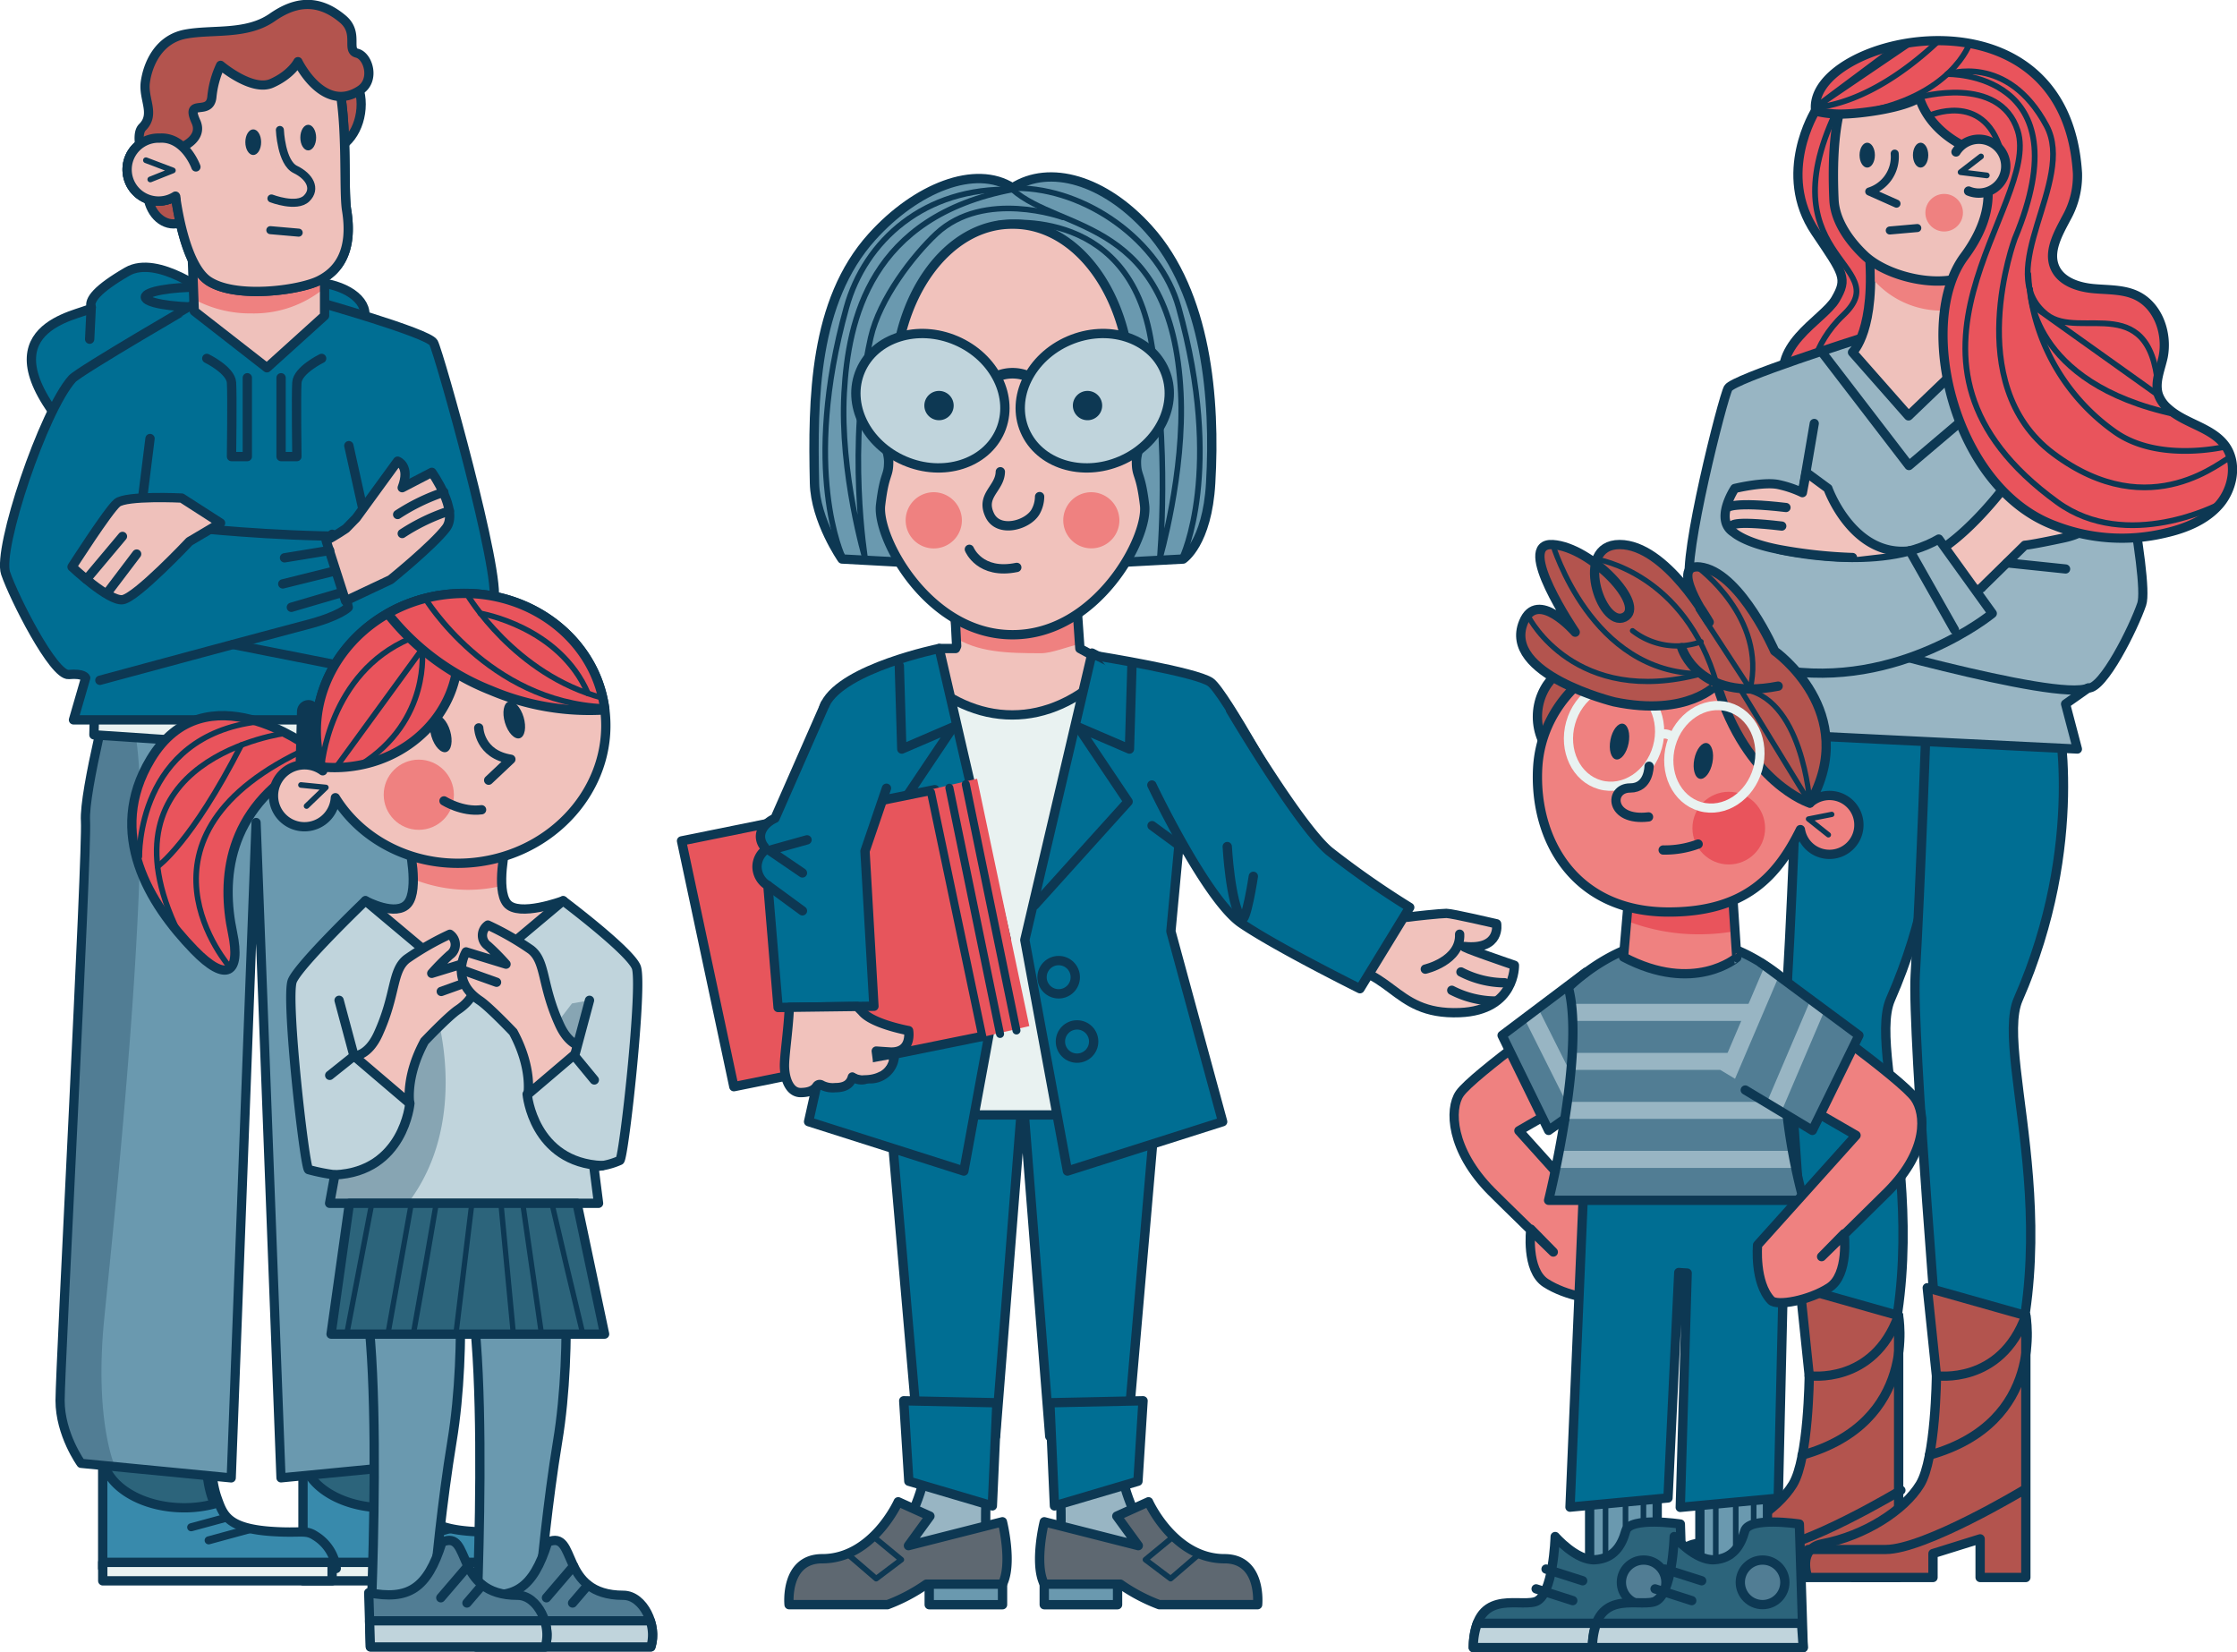 <svg xmlns="http://www.w3.org/2000/svg" viewBox="0 0 486.99 359.65"><defs><style>.cls-1,.cls-10,.cls-40{fill:#b3544e;}.cls-1,.cls-10,.cls-11,.cls-12,.cls-13,.cls-14,.cls-15,.cls-18,.cls-19,.cls-2,.cls-20,.cls-22,.cls-23,.cls-24,.cls-25,.cls-26,.cls-27,.cls-28,.cls-29,.cls-3,.cls-30,.cls-34,.cls-35,.cls-36,.cls-37,.cls-4,.cls-40,.cls-41,.cls-43,.cls-44,.cls-45,.cls-47,.cls-48,.cls-5,.cls-6,.cls-9{stroke:#0d3853;stroke-linecap:round;stroke-linejoin:round;}.cls-1,.cls-11,.cls-14,.cls-18,.cls-20,.cls-42,.cls-9{stroke-width:2px;}.cls-2,.cls-46{fill:#006e93;}.cls-10,.cls-13,.cls-15,.cls-2,.cls-3,.cls-36,.cls-43,.cls-44,.cls-45,.cls-47,.cls-48,.cls-5{stroke-width:2.03px;}.cls-3{fill:#388aac;}.cls-4{fill:#2c647b;}.cls-19,.cls-22,.cls-23,.cls-25,.cls-26,.cls-27,.cls-28,.cls-34,.cls-35,.cls-37,.cls-4,.cls-40{stroke-width:2.02px;}.cls-5{fill:#e9f2f1;}.cls-12,.cls-13,.cls-22,.cls-29,.cls-30,.cls-41,.cls-42,.cls-6,.cls-9{fill:none;}.cls-24,.cls-6{stroke-width:1.75px;}.cls-25,.cls-44,.cls-7{fill:#6a99af;}.cls-26,.cls-8{fill:#517d94;}.cls-11,.cls-28,.cls-39{fill:#e9545c;}.cls-12{stroke-width:1.25px;}.cls-14,.cls-35,.cls-38,.cls-43{fill:#98b5c3;}.cls-15,.cls-19,.cls-21,.cls-24{fill:#efc1bb;}.cls-16,.cls-37{fill:#ef8180;}.cls-17{fill:#0d3853;}.cls-18,.cls-31,.cls-34,.cls-47{fill:#f1c2bc;}.cls-20,.cls-27,.cls-32,.cls-36{fill:#c0d4dc;}.cls-23{fill:#b98178;}.cls-29{stroke-width:5px;}.cls-30{stroke-width:1.22px;}.cls-33{fill:#87a5b3;}.cls-41{stroke-width:1.15px;}.cls-42{stroke:#e9f2f1;stroke-miterlimit:10;}.cls-45{fill:#5e6871;}.cls-48{fill:#e7555c;}</style></defs><title>Gruppe_Eltern_und_Kinder</title><g id="Eltern"><ellipse class="cls-1" cx="37.8" cy="41.5" rx="5.7" ry="7.24"/><ellipse class="cls-2" cx="67.14" cy="68.43" rx="12.3" ry="7.05"/><path class="cls-2" d="M99.3,245.65s-11.54-9.06-18.19-5.2-8.32,6.21-7.82,7.72-22.55,2.62-8.44,22.61" transform="translate(-53.44 -181.31)"/><line class="cls-2" x1="19.52" y1="73.83" x2="19.86" y2="66.86"/><ellipse class="cls-2" cx="43.73" cy="64.67" rx="12.09" ry="2.19"/><path class="cls-1" d="M132.07,204c0,5.24-3.23,10.17-7.92,10.17s-8.51-4.25-8.51-9.49,3.81-9.49,8.51-9.49S132.07,198.73,132.07,204Z" transform="translate(-53.44 -181.31)"/><path class="cls-3" d="M128.4,522.68h-9V490.54l23.9,7.39c-.57.16-.3,5.86,1,9.47s2.17,6.57,11.75,7.25c6.71.47,7.48-.47,9.68,1a9.67,9.67,0,0,1,4.51,7.07H128.4Z" transform="translate(-53.44 -181.31)"/><path class="cls-4" d="M143.25,507.4c.15.43.3.85.46,1.26a25.34,25.34,0,0,1-6.58.85c-9.84,0-17.81-5.31-17.81-11.86a9.1,9.1,0,0,1,2.5-6l20.43,6.32C141.68,498.09,142,503.79,143.25,507.4Z" transform="translate(-53.44 -181.31)"/><rect class="cls-5" x="119.4" y="521.39" width="49.93" height="4.02" transform="translate(235.3 865.49) rotate(180)"/><line class="cls-6" x1="93.07" y1="330.31" x2="85.22" y2="332.44"/><line class="cls-6" x1="98.17" y1="332.8" x2="89.02" y2="335.29"/><path class="cls-3" d="M84.8,522.68h-9V490.54l23.9,7.39c-.57.16-.3,5.86,1,9.47s2.17,6.57,11.75,7.25c6.71.47,7.48-.47,9.68,1a9.67,9.67,0,0,1,4.51,7.07H84.8Z" transform="translate(-53.44 -181.31)"/><path class="cls-4" d="M99.65,507.4c.15.43.3.85.46,1.26a25.34,25.34,0,0,1-6.58.85c-9.84,0-17.81-5.31-17.81-11.86a9.1,9.1,0,0,1,2.5-6l20.43,6.32C98.08,498.09,98.35,503.79,99.65,507.4Z" transform="translate(-53.44 -181.31)"/><path class="cls-7" d="M147.4,360.05c.42-6.48-7.12-31.25-7.12-31.25l-28.57,6.12,0-.78-2.56.39-2.55-.39,0,.78L78.11,328.8s-6.49,24.77-6.06,31.25-5.53,118.76-5.53,126.12,4.56,13.67,4.56,13.67l32.7,3.17,5.41-142.67L114.61,503l32.7-3.17s4.56-6.32,4.56-13.67S147,366.54,147.4,360.05Z" transform="translate(-53.44 -181.31)"/><path class="cls-8" d="M81.19,335.87A7.21,7.21,0,0,0,77,333.11c-1.83,7.39-5.29,22.15-5,26.94.42,6.49-5.53,118.76-5.53,126.12s4.56,13.67,4.56,13.67l7.45.72s-4.55-9.93-2.35-32.17S89,347,81.19,335.87Z" transform="translate(-53.44 -181.31)"/><rect class="cls-5" x="75.8" y="521.39" width="49.93" height="4.02" transform="translate(148.1 865.49) rotate(180)"/><line class="cls-6" x1="49.47" y1="330.31" x2="41.62" y2="332.44"/><line class="cls-6" x1="54.57" y1="332.8" x2="45.42" y2="335.29"/><path class="cls-9" d="M147.4,360.05c.42-6.48-7.12-31.25-7.12-31.25l-28.57,6.12,0-.78-2.56.39-2.55-.39,0,.78L78.11,328.8s-6.49,24.77-6.06,31.25-5.53,118.76-5.53,126.12,4.56,13.67,4.56,13.67l32.7,3.17,5.41-142.67L114.61,503l32.7-3.17s4.56-6.32,4.56-13.67S147,366.54,147.4,360.05Z" transform="translate(-53.44 -181.31)"/><path class="cls-5" d="M126.84,332.12l-14.46,2.38,0-.79-2.39.35-2.38-.35,0,.79-18-3-15.6-.24c0,2.27,0,6-.12,10l71.25,4.79c-.16-5.12-.21-10.36-.23-13.67Z" transform="translate(-53.44 -181.31)"/><path class="cls-2" d="M448.23,482.93s-6.37-76.6-5.62-89.34c1.16-19.52,2.48-57.43,2.48-57.43h28.37S480,364.64,465,398.84c-5.64,12.86,14.58,57.39-9,99.85" transform="translate(-53.44 -181.31)"/><path class="cls-10" d="M445.31,461.62l2,19.15s-.14,18-3.56,23.64-12.06,11.18-21.25,12.94c-5.57,1.06-3.2,7.33-3.2,7.33h27.26v-5.2l10.26-3.2v8.4h9.95v-57Z" transform="translate(-53.44 -181.31)"/><path class="cls-9" d="M420.42,518.59h16.85c8.53,0,30-12.89,30-12.89" transform="translate(-53.44 -181.31)"/><path class="cls-9" d="M447.28,480.77s14,2.07,19.46-13.14h0s4.53,23.29-21,30.43" transform="translate(-53.44 -181.31)"/><path class="cls-2" d="M476,482.93s-6.37-76.6-5.62-89.34c1.16-19.52,2.48-57.43,2.48-57.43h28.37s6.55,28.48-8.44,62.68c-5.63,12.86,14.58,57.39-9,99.85" transform="translate(-53.44 -181.31)"/><path class="cls-10" d="M473,461.62l2,19.15s-.14,18-3.56,23.64-12.06,11.18-21.25,12.94c-5.57,1.06-3.2,7.33-3.2,7.33h27.26v-5.2l10.26-3.2v8.4h9.95v-57Z" transform="translate(-53.44 -181.31)"/><path class="cls-9" d="M447.07,518.59h16.85c8.53,0,30-12.89,30-12.89" transform="translate(-53.44 -181.31)"/><path class="cls-9" d="M475,480.77s14,2.07,19.46-13.14h0s4.53,23.29-21,30.43" transform="translate(-53.44 -181.31)"/><path class="cls-11" d="M448.64,205.45s-8.54,13.66,0,26.35c6.19,9.19,7.06,10.06,4.38,14.67s-15,10.23-10.33,20.3c1.83,3.93,26.55-7,26.55-7L471.55,214" transform="translate(-53.44 -181.31)"/><path class="cls-12" d="M447.52,263.94s.23-7.49,7.2-14.05c12-11.34-18.58-12.22,0-47.39" transform="translate(-53.44 -181.31)"/><path class="cls-2" d="M147.81,255.89c-1.21-2.12-25.65-9-25.65-9L109.55,253l-12.62-6.17S70.77,262,69.15,263.77c-6.26,7-16.3,37-14.49,42.31s10.42,22.35,13.74,22.05,3.69.73,3.69.73L69.44,338h80.21L147,328.86s.37.86,3.69,1.17,8.4-12.53,10.21-17.88S149,258,147.81,255.89Z" transform="translate(-53.44 -181.31)"/><path class="cls-13" d="M75.18,329.39s38.64-10.44,45-12.08c7.35-1.9,9.07-3.81,9.07-3.81l-3.5-15.89" transform="translate(-53.44 -181.31)"/><path class="cls-13" d="M95.14,296.14s17.15,1.91,35.11,1.91" transform="translate(-53.44 -181.31)"/><line class="cls-13" x1="32.66" y1="95.46" x2="30.63" y2="111.69"/><line class="cls-13" x1="75.94" y1="97.01" x2="80.37" y2="116.97"/><line class="cls-13" x1="50.73" y1="140.28" x2="98.21" y2="149.67"/><path class="cls-14" d="M429.66,265.8c1.18-2.05,28.95-10.86,28.95-10.86l12.25,6,12.25-6s27.77,8.81,28.94,10.86,9.4,41.81,7.64,47-8.43,18.56-11.66,18.27l-4.92,3.47,2.58,9.82-64.91-3.2,3.64-14.09s-2.85.95-9.61-.68c-3.15-.76-11.66-13.11-13.42-18.3S428.49,267.85,429.66,265.8Z" transform="translate(-53.44 -181.31)"/><path class="cls-15" d="M485.77,231.1l-1.5,26-15.35,14.73L456.73,258s5.26-4.82,3.59-22.73" transform="translate(-53.44 -181.31)"/><path class="cls-16" d="M461.6,242.55a19.69,19.69,0,0,0,14.79,6.37,20.77,20.77,0,0,0,9.49-2.27l.84-14.6-25.45,4.19C461.49,238.56,461.59,240.65,461.6,242.55Z" transform="translate(-53.44 -181.31)"/><path class="cls-15" d="M452.69,224.77c-.36-8.16-.41-24.66,6.81-28.06,8.85-4.16,32.9-2.76,34.09,7.62a37.37,37.37,0,0,1-.63,11.39l.35,0A6.65,6.65,0,1,1,489.74,228c-.68,4.8-2.59,9.6-6.9,12.56-5.72,3.92-18,1.39-23.38-3.54C456.09,233.88,452.9,229.44,452.69,224.77Z" transform="translate(-53.44 -181.31)"/><circle class="cls-16" cx="423.24" cy="46.3" r="4.09"/><polyline class="cls-12" points="441.63 40.01 436.86 41.24 441.63 44.06"/><ellipse class="cls-17" cx="418.11" cy="33.77" rx="1.67" ry="2.71"/><ellipse class="cls-17" cx="406.49" cy="33.77" rx="1.67" ry="2.71"/><path class="cls-6" d="M465.91,214.75a7.92,7.92,0,0,1-5.54,8.25l5.93,2.64" transform="translate(-53.44 -181.31)"/><line class="cls-6" x1="417.39" y1="49.64" x2="411.4" y2="50.17"/><path class="cls-9" d="M450.53,319.45s50.72,14.76,57.5,11.62" transform="translate(-53.44 -181.31)"/><line class="cls-9" x1="394.96" y1="92.17" x2="392.38" y2="107.24"/><path class="cls-9" d="M510.94,290.86s-.48-1.29-11.63,1.57" transform="translate(-53.44 -181.31)"/><path class="cls-9" d="M511.48,294.87s.43-1.41-10.71,1.44" transform="translate(-53.44 -181.31)"/><path class="cls-18" d="M484.84,309.25a42.27,42.27,0,0,1-14.25,5.59l.07-11.38c9.42-2.54,20.09-17.37,20.09-17.37l3.3-4,1.29,3.34a23.67,23.67,0,0,1,4.81-2.41c3.06-1.17,9.65-.49,9.65-.49s2.89,8.81,1.48,9.51-1.18,4.79-8.58,6.37-8.46,1.58-8.46,1.58l-9.4,9.22Z" transform="translate(-53.44 -181.31)"/><path class="cls-11" d="M538,278.51c-2.89-4.2-8.9-4.9-12.64-8.36a7.06,7.06,0,0,1-2-2.81c-.94-2.69.4-5.57,1-8.36,1-5.16-1.12-11.19-5.91-13.4-2.93-1.35-6.31-1.14-9.52-1.47s-6.75-1.54-8.1-4.47c-1.64-3.57.71-7.56,2.52-11a18.73,18.73,0,0,0,2.35-9.65c-2.65-42.88-59.12-29.51-57-13.49a22.64,22.64,0,0,0,5.34.64c4.58,0,14-1.36,17.23-3.6,1.57,5,5.82,9.09,11.47,11.38,0,0,8.91,8.94-1.69,23.23s-2.56,50.45,19.85,58.62a40.29,40.29,0,0,0,23.87,1.58c4.42-1,8.87-2.79,11.83-6.23S540.54,282.25,538,278.51Z" transform="translate(-53.44 -181.31)"/><path class="cls-12" d="M471.21,202.49s17.53-5.05,21.47,7.24c5.24,16.35-33.84,50.08,8.66,80.9,15.21,11,35.2.44,35.2.44" transform="translate(-53.44 -181.31)"/><path class="cls-15" d="M479.26,214.38A5.86,5.86,0,1,1,482,222.9" transform="translate(-53.44 -181.31)"/><polyline class="cls-12" points="431.26 34.06 426.82 37.48 432.52 38.18"/><path class="cls-14" d="M440.73,300.91s22,5.18,34.77-2.27l11.66,16.2s-20.28,16.76-46.43,12.23" transform="translate(-53.44 -181.31)"/><path class="cls-18" d="M469.21,301.21c-12.48,1.45-17.83-13.58-17.83-13.58l-4.73-3.48-.83,4.4a23.57,23.57,0,0,0-5.09-1.74c-3.19-.74-9.63.82-9.63.82s-4.62,6.89-.18,9.62c0,0,2.39,2.23,9.81,3.66a106.09,106.09,0,0,0,16,1.75" transform="translate(-53.44 -181.31)"/><line class="cls-9" x1="436.94" y1="122.52" x2="449.68" y2="123.85"/><polyline class="cls-9" points="396.49 76.47 415.58 101.34 426.39 92.17"/><line class="cls-9" x1="415.77" y1="119.9" x2="425.49" y2="137.08"/><path class="cls-12" d="M482.24,190.72s-3.84,11.64-23.52,15.06" transform="translate(-53.44 -181.31)"/><path class="cls-12" d="M469.55,190.51l-21,14.26c.56-.53,17.82-13.26,18.31-13.81-10.26,2.08-18.48,7.69-18.31,13.81,11.18-1.22,21.35-9.28,27-14.66A43.16,43.16,0,0,0,469.55,190.51Z" transform="translate(-53.44 -181.31)"/><path class="cls-12" d="M473.21,206.56S485.13,201,489,214" transform="translate(-53.44 -181.31)"/><path class="cls-12" d="M477.36,197.44s29.95-.7,14.71,35.78c0,0-11.81,31.62,8.29,46.75,21.6,16.24,37.42.79,38.7.88" transform="translate(-53.44 -181.31)"/><path class="cls-12" d="M495,241a44.59,44.59,0,0,0,18.82,34.29c9.6,6.84,24.2,3.22,24.2,3.22" transform="translate(-53.44 -181.31)"/><path class="cls-12" d="M495.4,244.26s-.35,20.41,31.7,27.25" transform="translate(-53.44 -181.31)"/><path class="cls-12" d="M496.19,248l27.18,19.38c-1-23.61-17.09-11.8-24.41-17.63-11.88-9.46,6.47-29,0-41.06-8.52-15.92-21.63-11.21-21.63-11.21" transform="translate(-53.44 -181.31)"/><path class="cls-19" d="M101.46,295.16,93,289.72s-12.1-.6-14.07,1.06-9.81,13.92-9.81,13.92,8,7.54,11,7.15,14.55-12.67,14.55-12.67Z" transform="translate(-53.44 -181.31)"/><line class="cls-20" x1="18.82" y1="126.1" x2="26.67" y2="116.75"/><line class="cls-20" x1="29.76" y1="120.59" x2="23.42" y2="128.96"/><path class="cls-19" d="M147.45,284.12,141,287.47c1.84-4.79-1-5.78-1-5.78l-9,12.36-2.25,2.31c-1.8,1.24-4.31,2.64-4.31,2.64l4.22,13.11,9.82-4.63s9.2-7.45,12.07-11.22S147.45,284.12,147.45,284.12Z" transform="translate(-53.44 -181.31)"/><path class="cls-20" d="M140,293.31a43.68,43.68,0,0,1,10.07-4.88" transform="translate(-53.44 -181.31)"/><path class="cls-20" d="M141,297.45a43.16,43.16,0,0,1,10.29-4.94" transform="translate(-53.44 -181.31)"/><polyline class="cls-21" points="41.7 51.58 42.29 67.73 58.11 80.06 70.66 68.72 70.66 55.05"/><path class="cls-16" d="M108.18,249.53A24.08,24.08,0,0,0,124.1,244v-6.67l-29-3.48.34,12.47A25.62,25.62,0,0,0,108.18,249.53Z" transform="translate(-53.44 -181.31)"/><polyline class="cls-22" points="41.7 51.58 42.29 67.73 58.11 80.06 70.66 68.72 70.66 55.05"/><path class="cls-23" d="M128.9,227.07c-1-6,1.33-31.78-6.11-35.28-9.12-4.29-33.89-2.84-35.12,7.84a38.65,38.65,0,0,0,.65,11.74l-.36,0A6.85,6.85,0,1,0,91.64,224c.7,4.95,2.67,15.36,7.11,18.41,5.89,4,19.79,2.1,24.08,0S130.34,236,128.9,227.07Z" transform="translate(-53.44 -181.31)"/><path class="cls-19" d="M128.9,227.07c-1-6,1.33-31.78-6.11-35.28-9.12-4.29-33.89-2.84-35.12,7.84a38.65,38.65,0,0,0,.65,11.74l-.36,0A6.85,6.85,0,1,0,91.64,224c.7,4.95,2.67,15.36,7.11,18.41,5.89,4,19.79,2.1,24.08,0S130.34,236,128.9,227.07Z" transform="translate(-53.44 -181.31)"/><ellipse class="cls-17" cx="55.13" cy="30.95" rx="1.72" ry="2.79"/><ellipse class="cls-17" cx="67.1" cy="29.95" rx="1.72" ry="2.79"/><path class="cls-6" d="M112.29,231.41l6.17.54" transform="translate(-53.44 -181.31)"/><path class="cls-9" d="M429.46,291.78s1.36-1.35,12.79,0" transform="translate(-53.44 -181.31)"/><path class="cls-9" d="M430.52,295.82s-.62-1.34,10.81,0" transform="translate(-53.44 -181.31)"/><path class="cls-1" d="M93.17,213.26s4.56-1.88,2.92-5.47c-2.41-5.27,3-1.09,3.47-5.32a20.8,20.8,0,0,1,1.9-6.94s6.83,5.81,11.13,3.91,5.71-4.71,5.71-4.71,5.56,11.51,13.59,6.16c3.26-2.17,1.72-7.4-.73-8s.52-4.37-3.08-7.42c-6-5.07-11.22-3.26-15.39-.36-5.61,3.9-13,2.53-18.83,3.62-6,1.11-8.25,6.68-8.78,10.42s2.26,7-.64,9.86c-2.29,2.29,1.71,11.32,1.71,11.32" transform="translate(-53.44 -181.31)"/><path class="cls-19" d="M96.09,217.64s-2.34-6.51-7.77-6.27l-.36,0A6.85,6.85,0,1,0,91.64,224c0,.29.08.59.13.91" transform="translate(-53.44 -181.31)"/><polyline class="cls-12" points="32.72 39.06 37.63 37.1 31.77 34.88"/><path class="cls-24" d="M114.37,209.6s.28,7.1,3.37,8.6,4.61,4.19,2.44,6.31-7.65,0-7.65,0" transform="translate(-53.44 -181.31)"/><path class="cls-13" d="M98.46,259.33s5.2,2.53,5.38,5.25,0,16.11,0,16.11h3.44V263.54" transform="translate(-53.44 -181.31)"/><path class="cls-13" d="M123.46,259.33s-5.21,2.53-5.39,5.25,0,16.11,0,16.11h-3.44V263.54" transform="translate(-53.44 -181.31)"/><line class="cls-13" x1="61.94" y1="121.42" x2="71.76" y2="119.82"/><line class="cls-13" x1="61.56" y1="127.1" x2="72.97" y2="124.27"/><line class="cls-13" x1="63.43" y1="132.19" x2="74.44" y2="128.96"/></g><g id="Kinder"><path class="cls-25" d="M175.22,450.73c.8-3.67,3.1,23.34-.39,44.36-2.16,13-3.63,28.81-3.63,28.81s.36,3.89,16.6,5.31c4.19.37,5.75,5,5.75,7.46H157.06s4-83.09-5.31-81.37" transform="translate(-53.44 -181.31)"/><path class="cls-26" d="M156.71,528c8.58,1.63,12.74-.74,15.95-11,6.66-2.91,2.28,11.56,16.48,11.56,4.38,0,7.5,6.66,6,11.19H157.07Z" transform="translate(-53.44 -181.31)"/><path class="cls-27" d="M195,534.12a9.32,9.32,0,0,1,.13,5.69H157.07l-.17-5.69Z" transform="translate(-53.44 -181.31)"/><line class="cls-4" x1="118.96" y1="347.79" x2="124.86" y2="340.9"/><line class="cls-4" x1="124.65" y1="348.93" x2="127.99" y2="345.03"/><path class="cls-28" d="M104.06,384.35c-2.42-11.44-1.39-26.7,15.94-36.67,30.79-17.72.82-3.65.82-3.65s-22.73-17.19-34.59,2.54c-9.74,16.18-.26,31.49,9.44,41.5C102.72,395.35,105.93,393.24,104.06,384.35Z" transform="translate(-53.44 -181.31)"/><line class="cls-29" x1="67.15" y1="154.88" x2="66.86" y2="166.48"/><path class="cls-30" d="M103.61,392s-25.31-28.64,17.21-48" transform="translate(-53.44 -181.31)"/><path class="cls-30" d="M115.67,340.89s-42,5.33-23.35,43.47" transform="translate(-53.44 -181.31)"/><path class="cls-30" d="M83.78,367.78s-.69-26.25,25.88-29.39" transform="translate(-53.44 -181.31)"/><path class="cls-30" d="M87.75,369.92s7.3-5.06,18.21-26.42" transform="translate(-53.44 -181.31)"/><path class="cls-25" d="M152.22,450.73c.8-3.67,3.1,23.34-.39,44.36-2.16,13-3.63,28.81-3.63,28.81s.36,3.89,16.6,5.31c4.19.37,5.75,5,5.75,7.46H134.06s4-83.09-5.31-81.37" transform="translate(-53.44 -181.31)"/><path class="cls-31" d="M153.54,420.15l25-31.67-2.49-11.1s-9.76,3.65-12.24.56-.25-12.69-.25-12.69H142.49s2.22,9.6-.25,12.69-9.24-.56-9.24-.56l-5.49,11.1,25,31.67v1.32l.52-.66.51.66Z" transform="translate(-53.44 -181.31)"/><path class="cls-16" d="M153.54,365.25h-11a39.24,39.24,0,0,1,.91,7.44A32.29,32.29,0,0,0,155.27,375a31.92,31.92,0,0,0,7.42-.87,36.57,36.57,0,0,1,.87-8.83Z" transform="translate(-53.44 -181.31)"/><path class="cls-22" d="M153.54,420.15l25-31.67-2.49-11.1s-9.76,3.65-12.24.56-.25-12.69-.25-12.69H142.49s2.22,9.6-.25,12.69-9.24-.56-9.24-.56l-5.49,11.1,25,31.67v1.32l.52-.66.51.66Z" transform="translate(-53.44 -181.31)"/><path class="cls-32" d="M191.94,391.8c-1.51-3.61-15.91-14.42-15.91-14.42l-20.91,17.54-1.21,4.67v-4.67L133,377.38s-14.4,13.81-15.92,17.42,2.7,40.84,3.55,41.1a42.61,42.61,0,0,0,5.69,1.14l-.12.76-1,5.43h59.54l-2.95-7.43-.05-.55a15.74,15.74,0,0,0,5.62-1.35C188.24,433.64,193.45,395.41,191.94,391.8Z" transform="translate(-53.44 -181.31)"/><polyline class="cls-33" points="120.7 223.4 124.52 218.42 128.33 217.74 125.08 229.85"/><path class="cls-33" d="M148.24,401.07l-6.72,6.83a23.66,23.66,0,0,1,1.43,8.15c0,11.11-7.52,20.18-17,20.93l.4.06-.12.76-1,5.43h17C156.09,425.07,148.24,401.07,148.24,401.07Z" transform="translate(-53.44 -181.31)"/><path class="cls-13" d="M191.94,391.8c-1.51-3.61-15.91-14.42-15.91-14.42l-20.91,17.54-1.21,4.67v-4.67L133,377.38s-14.4,13.81-15.92,17.42,2.7,40.84,3.55,41.1a42.61,42.61,0,0,0,5.69,1.14l-.12.76-1,5.43h58.54l-.95-7.43-.05-.55a15.74,15.74,0,0,0,5.62-1.35C189.24,433.64,193.45,395.41,191.94,391.8Z" transform="translate(-53.44 -181.31)"/><path class="cls-34" d="M149.5,310.85c-17.24,2.56-29.28,17.62-26.9,33.63a26.94,26.94,0,0,0,1.1,4.61,6.74,6.74,0,1,0,2.75,5.86c6.19,10,18.54,15.85,31.67,13.9,17.24-2.56,29.29-17.62,26.91-33.64S166.74,308.29,149.5,310.85Z" transform="translate(-53.44 -181.31)"/><ellipse class="cls-17" cx="149.41" cy="340.98" rx="2.12" ry="4.17" transform="translate(-144.89 -124.18) rotate(-16.65)"/><ellipse class="cls-17" cx="165.41" cy="337.98" rx="2.12" ry="4.17" transform="translate(-143.36 -119.72) rotate(-16.65)"/><polyline class="cls-30" points="65.52 170.87 70.94 171.41 66.74 175.45"/><path class="cls-28" d="M152.88,320.57a22.16,22.16,0,0,0-3.91-9.63c-16.95,2.79-28.73,17.7-26.37,33.54a25.82,25.82,0,0,0,.86,3.77,28,28,0,0,0,7-.17C144.79,346,154.82,333.64,152.88,320.57Z" transform="translate(-53.44 -181.31)"/><path class="cls-28" d="M149.5,310.85a33.45,33.45,0,0,0-11.66,4,53.67,53.67,0,0,0,22.44,16.73,54.93,54.93,0,0,0,24.82,4.26c0-.21,0-.42-.07-.63C182.65,319.2,166.74,308.29,149.5,310.85Z" transform="translate(-53.44 -181.31)"/><path class="cls-30" d="M146,311.56s13.73,22.59,39,23.65" transform="translate(-53.44 -181.31)"/><path class="cls-30" d="M155.18,310.78s10.28,17.42,29.47,22.46" transform="translate(-53.44 -181.31)"/><path class="cls-30" d="M158,314.82s17.2,2.82,23.45,17.45" transform="translate(-53.44 -181.31)"/><path class="cls-30" d="M123.46,348.25s1.46-20.38,19.25-27.94" transform="translate(-53.44 -181.31)"/><path class="cls-30" d="M126.71,348.17l18.61-25.54s2,15.56-13.45,25.21" transform="translate(-53.44 -181.31)"/><path class="cls-22" d="M157.66,339.75s.14,5.74,7,6.83l-4.84,4.56" transform="translate(-53.44 -181.31)"/><circle class="cls-16" cx="91.17" cy="172.99" r="7.64"/><path class="cls-22" d="M158.28,357.57c-4.21.56-8.18-1.93-8.18-1.93" transform="translate(-53.44 -181.31)"/><path class="cls-34" d="M130.51,411.16s3,.12,5.23-4.72c4-8.7,2.95-13.84,6.29-16.42a61.21,61.21,0,0,1,9.34-5.35,2.74,2.74,0,0,1,0,4.51,49.35,49.35,0,0,0-3.94,4l8.69-2.67s3.71,6.13-3,10.6c-2.08,1.4-7.26,6.85-7.26,6.85-4.25,7.83-3.23,13.53-3.23,13.53Z" transform="translate(-53.44 -181.31)"/><line class="cls-35" x1="96.06" y1="215.81" x2="103.71" y2="213.07"/><polyline class="cls-36" points="71.78 234.07 77.07 229.85 73.82 217.74"/><path class="cls-34" d="M180.52,409.16s-3,.12-5.23-4.72c-4-8.7-2.95-13.84-6.29-16.42a61.62,61.62,0,0,0-9.35-5.35,2.74,2.74,0,0,0,0,4.51,50.31,50.31,0,0,1,3.95,4l-8.7-2.67s-3.7,6.13,3,10.6c2.08,1.4,7.26,6.85,7.26,6.85,4.24,7.83,3.22,13.53,3.22,13.53Z" transform="translate(-53.44 -181.31)"/><line class="cls-35" x1="108.1" y1="213.81" x2="100.44" y2="211.07"/><polyline class="cls-36" points="129.38 235.07 125.08 229.85 128.33 217.74"/><path class="cls-13" d="M142.67,421.47s-1.31,14.91-16.35,15.57" transform="translate(-53.44 -181.31)"/><path class="cls-13" d="M168.2,419.47s1.31,14.91,16.35,15.57" transform="translate(-53.44 -181.31)"/><polygon class="cls-4" points="131.62 290.4 72.07 290.4 76.07 261.93 125.62 261.93 131.62 290.4"/><path class="cls-26" d="M133.71,528c8.58,1.63,12.74-.74,15.95-11,6.66-2.91,2.28,11.56,16.48,11.56,4.38,0,7.5,6.66,6,11.19H134.07Z" transform="translate(-53.44 -181.31)"/><path class="cls-27" d="M172,534.12a9.32,9.32,0,0,1,.13,5.69H134.07l-.17-5.69Z" transform="translate(-53.44 -181.31)"/><line class="cls-4" x1="95.96" y1="347.79" x2="101.86" y2="340.9"/><line class="cls-4" x1="101.65" y1="348.93" x2="104.99" y2="345.03"/><polygon class="cls-17" points="103.3 261.93 102.14 261.93 98.67 290.4 99.83 290.4 103.3 261.93"/><path class="cls-17" d="M149,443.23h-1.17c-1.25,7.31-3.12,18-5,28.48h1.18C145.81,461.86,147.74,450.79,149,443.23Z" transform="translate(-53.44 -181.31)"/><polygon class="cls-17" points="90.13 261.93 88.96 261.93 83.86 290.4 85.03 290.4 90.13 261.93"/><polygon class="cls-17" points="80.35 261.93 74.89 290.4 76.07 290.4 81.53 261.93 80.35 261.93"/><path class="cls-17" d="M174.17,443.23H173c1.85,8.09,4.44,19,6.73,28.48h1.19C178.41,461.32,175.93,450.89,174.17,443.23Z" transform="translate(-53.44 -181.31)"/><polygon class="cls-17" points="113.22 261.93 117.3 290.4 118.46 290.4 114.38 261.93 113.22 261.93"/><path class="cls-17" d="M163.07,443.23h-1.16c.72,7.45,1.73,18.1,2.71,28.48h1.16C164.86,462,163.82,451,163.07,443.23Z" transform="translate(-53.44 -181.31)"/><rect class="cls-25" x="346.06" y="319.46" width="14.71" height="23.01"/><polyline class="cls-30" points="349.52 321.47 349.52 342.97 353.87 342.97 353.87 317.25 357.77 317.25 357.77 342.47"/><path class="cls-4" d="M374.17,539.94h45.92l-.84-26.89s-11-1.67-11.89,1.52-2.62,6-6.68,6.25-8.68-5.05-8.68-5.05-.37,13.11-4.4,14.21S374.46,527.05,374.17,539.94Z" transform="translate(-53.44 -181.31)"/><path class="cls-27" d="M375.05,534.66a15.78,15.78,0,0,0-.88,5.28h45.92l-.38-5.28Z" transform="translate(-53.44 -181.31)"/><circle class="cls-26" cx="357.82" cy="344.43" r="4.85"/><line class="cls-22" x1="334.41" y1="345.85" x2="342.39" y2="348.41"/><line class="cls-22" x1="336.57" y1="341.54" x2="344.55" y2="344.09"/><rect class="cls-25" x="370.06" y="319.46" width="14.71" height="23.01"/><polyline class="cls-30" points="373.52 321.47 373.52 342.97 377.87 342.97 377.87 317.25 381.77 317.25 381.77 342.47"/><path class="cls-4" d="M400.07,539.94H446l-.84-26.89s-11-1.67-11.89,1.52-2.61,6-6.67,6.25-8.69-5.05-8.69-5.05-.37,13.11-4.39,14.21S400.36,527.05,400.07,539.94Z" transform="translate(-53.44 -181.31)"/><path class="cls-27" d="M401,534.66a15.78,15.78,0,0,0-.88,5.28H446l-.37-5.28Z" transform="translate(-53.44 -181.31)"/><circle class="cls-26" cx="383.71" cy="344.43" r="4.85"/><line class="cls-22" x1="360.3" y1="345.85" x2="368.29" y2="348.41"/><line class="cls-22" x1="362.46" y1="341.54" x2="370.45" y2="344.09"/><path class="cls-37" d="M396.13,399.53s-22.1,15.76-24.91,19.82c-2.32,3.36-2,12.31,6.86,21.27,2.05,2.08,13.51,13.22,13.51,13.22l-4.9-5s-1.11,8.91,3.24,11.73,11.41,4.11,12.66,2.79c3.69-3.88,3-12.05,3-12.05L384.1,427.44l13.23-7.64" transform="translate(-53.44 -181.31)"/><polyline class="cls-8" points="345.26 211.62 327 225.37 337.13 246.06 351.74 237.27"/><polygon class="cls-38" points="331.85 221.72 342.44 242.87 345.62 240.95 334.85 219.46 331.85 221.72"/><path class="cls-2" d="M444,442.36a12.38,12.38,0,0,0-1.76-6.29l.22-9.77-8.58,2.59a28.61,28.61,0,0,0-12.08-2.59c-.45,0-.9,0-1.34,0v0l-.13,0A27.39,27.39,0,0,0,407.64,430l-9.14,2.63-3.27,76.74,21.33-2,2.35-49.07c.6.05,1.21.09,1.82.12l-1.5,51,21.33-2,1.35-58.22A12.39,12.39,0,0,0,444,442.36Z" transform="translate(-53.44 -181.31)"/><path class="cls-8" d="M443.79,396.26s-8.72-8.95-20.1-10.24a50,50,0,0,0-8.71,0c-11.39,1.29-20.11,10.24-20.11,10.24,3.73,14.07-4.3,46.32-4.3,46.32h55.52S438.21,415.84,443.79,396.26Z" transform="translate(-53.44 -181.31)"/><path class="cls-38" d="M444.38,435.53c-.24-1.13-.48-2.37-.72-3.71H392.88c-.26,1.33-.5,2.57-.74,3.71Z" transform="translate(-53.44 -181.31)"/><path class="cls-38" d="M442.6,424.86c-.15-1.2-.28-2.44-.4-3.7H394.64c-.17,1.25-.36,2.49-.55,3.7Z" transform="translate(-53.44 -181.31)"/><path class="cls-38" d="M429.52,414.19l1.11-3.7H395.72c-.07,1.22-.17,2.46-.28,3.7Z" transform="translate(-53.44 -181.31)"/><path class="cls-38" d="M435.16,399.82H395.53c.14,1.17.24,2.41.28,3.71h36.91Z" transform="translate(-53.44 -181.31)"/><path class="cls-22" d="M443.79,396.26s-8.72-8.95-20.1-10.24a50,50,0,0,0-8.71,0c-11.39,1.29-20.11,10.24-20.11,10.24,3.73,14.07-4.3,46.32-4.3,46.32h55.52S438.21,415.84,443.79,396.26Z" transform="translate(-53.44 -181.31)"/><path class="cls-16" d="M406.88,389.63l1.3-15.11h22.35l1,15.23S422.25,397.75,406.88,389.63Z" transform="translate(-53.44 -181.31)"/><path class="cls-39" d="M407.56,381.74a42.78,42.78,0,0,0,15.8,2.94,44.89,44.89,0,0,0,7.79-.68l-.62-9.48H408.18Z" transform="translate(-53.44 -181.31)"/><path class="cls-22" d="M406.88,389.63l1.3-15.11h22.35l1,15.23S422.25,397.75,406.88,389.63Z" transform="translate(-53.44 -181.31)"/><circle class="cls-40" cx="347.23" cy="156.02" r="12.54"/><path class="cls-37" d="M419.54,322.29c16.53.85,29.3,14,28.52,29.35a26.06,26.06,0,0,1-.62,4.45,6.41,6.41,0,1,1-2.06,5.8c-4.95,10-11.86,17.94-28.68,17.94-20.64,0-29.3-15.88-28.52-31.25S403,321.45,419.54,322.29Z" transform="translate(-53.44 -181.31)"/><circle class="cls-39" cx="376.35" cy="180.26" r="7.91"/><ellipse class="cls-17" cx="406.03" cy="342.75" rx="3.96" ry="2.01" transform="translate(-62.06 493.72) rotate(-78.88)"/><polyline class="cls-41" points="398.77 177.27 393.7 178.27 398.04 181.72"/><path class="cls-22" d="M415.51,366.33a21,21,0,0,0,7.61-1.29" transform="translate(-53.44 -181.31)"/><ellipse class="cls-42" cx="404.82" cy="341.31" rx="11.26" ry="9.81" transform="translate(-86.54 457.65) rotate(-74.34)"/><path class="cls-22" d="M412.44,348.1s0,4.73-4.12,4.73c-4.73,0-4.48,7.34,4,6.3" transform="translate(-53.44 -181.31)"/><path class="cls-42" d="M414.71,341.31a2.47,2.47,0,0,1,3,.68" transform="translate(-53.44 -181.31)"/><path class="cls-40" d="M404.82,334.08s-24.4-6-19.72-17.34c3-7.36,11.26,2.18,11.26,2.18s-13.31-19.58-4.91-19.07,20.6,13.38,15.58,15.82-11.09-15.84-1-15.83,19.5,16.9,19.5,16.9-9.61-13.73-1.24-11.88S439.77,323,439.77,323s18.9,13.32,7.67,33.13c0,0-13.72-4.29-20.24-25.83C427.2,330.26,420.94,337.45,404.82,334.08Z" transform="translate(-53.44 -181.31)"/><path class="cls-22" d="M419.54,322.29s3.54,11.79,21,8.37" transform="translate(-53.44 -181.31)"/><path class="cls-41" d="M423.76,328c-27.4,7.35-37.47-12.29-37.47-12.29" transform="translate(-53.44 -181.31)"/><path class="cls-41" d="M391.45,299.85c.14.13,8.31,28.11,32.31,28.11" transform="translate(-53.44 -181.31)"/><path class="cls-41" d="M401.06,303.06s19.21,2.89,26.14,27.2" transform="translate(-53.44 -181.31)"/><path class="cls-41" d="M423.12,313.91l11.33,17.37c3.64-15.5-11.37-26.42-11.37-26.42" transform="translate(-53.44 -181.31)"/><path class="cls-41" d="M432.27,331.28l15.17,24.81s-1.56-23.66-15.17-24.81" transform="translate(-53.44 -181.31)"/><ellipse class="cls-42" cx="426.67" cy="346.06" rx="11.26" ry="9.81" transform="translate(-75.17 482.16) rotate(-74.34)"/><ellipse class="cls-17" cx="424.29" cy="346.97" rx="3.96" ry="2.01" transform="translate(-51.47 515.04) rotate(-78.88)"/><path class="cls-41" d="M408.84,318.6A15.73,15.73,0,0,0,423.76,321" transform="translate(-53.44 -181.31)"/><path class="cls-37" d="M445.42,400.53s22.09,15.76,24.91,19.82c2.32,3.36,3,11.31-5.86,20.27C462.41,442.7,450,454.84,450,454.84l4.91-5s1.11,8.91-3.24,11.73-11.41,4.11-12.67,2.79c-3.68-3.88-2.94-12.05-2.94-12.05l21.44-23.87-13.23-7.64" transform="translate(-53.44 -181.31)"/><polyline class="cls-8" points="386.42 211.62 404.68 225.37 394.55 246.06 379.94 237.27"/><polygon class="cls-38" points="387.79 242 397.27 219.79 394.22 217.5 384.59 240.07 387.79 242"/><polygon class="cls-38" points="374.51 232.89 377.71 234.82 387.33 212.31 384.28 210.01 374.51 232.89"/><polyline class="cls-22" points="383.42 209.62 404.68 225.37 394.55 246.06 379.94 237.27"/><polyline class="cls-22" points="345.26 211.62 327 225.37 337.13 246.06 340.66 243.56"/></g><g id="Frau_Rauter" data-name="Frau Rauter"><path class="cls-43" d="M269.14,496.1s-2.53,19.22,0,23.3-24.75,1.19-24.75,1.19,9.83-6.61,11.33-24.49" transform="translate(-53.44 -181.31)"/><rect class="cls-44" x="255.72" y="523.48" width="15.96" height="7.12" transform="translate(473.97 872.78) rotate(180)"/><path class="cls-45" d="M225.22,530.6s-1-10,7.23-10c11,0,16.53-12.39,16.53-12.39l6.9,3.12-4.67,6.42,20.45-5.19s2.29,9.15,0,13.58H255.11a38.17,38.17,0,0,1-8.46,4.46Z" transform="translate(-53.44 -181.31)"/><polyline class="cls-30" points="184.24 338.04 190.74 343.63 196.22 339.5 190.7 334.94"/><polygon class="cls-46" points="222.63 225.85 191.73 225.45 192.84 231.62 199.86 312.65 216.74 312.65 222.63 237.08 228.53 312.65 245.41 312.65 252.43 231.62 253.54 225.45 222.63 225.85"/><polygon class="cls-13" points="222.63 225.85 191.73 225.45 192.84 231.62 199.86 312.65 216.74 312.65 222.63 238.08 228.53 312.65 245.41 312.65 252.43 231.62 253.54 225.45 222.63 225.85"/><polygon class="cls-2" points="216.03 327.79 197.85 322.42 196.74 304.91 217.03 305.34 216.03 327.79"/><path class="cls-43" d="M283.3,496.1s2.54,19.22,0,23.3,24.76,1.19,24.76,1.19-9.84-6.61-11.34-24.49" transform="translate(-53.44 -181.31)"/><rect class="cls-44" x="227.33" y="342.18" width="15.96" height="7.12"/><path class="cls-45" d="M327.22,530.6s1-10-7.22-10c-11,0-16.53-12.39-16.53-12.39l-6.9,3.12,4.67,6.42-20.46-5.19s-2.28,9.15,0,13.58h16.56a38.17,38.17,0,0,0,8.46,4.46Z" transform="translate(-53.44 -181.31)"/><polyline class="cls-30" points="261.34 338.04 254.84 343.63 249.36 339.5 254.88 334.94"/><polygon class="cls-2" points="229.55 327.79 247.73 322.42 248.84 304.91 228.55 305.34 229.55 327.79"/><polygon class="cls-31" points="237.74 141.16 235.09 141.16 234.13 127.31 206.84 134.37 208.26 141.64 208.03 141.16 204.47 141.16 186.33 166.68 260.13 161.87 237.74 141.16"/><path class="cls-16" d="M288.3,321.56l-.69-12.06-8.45,1.29-18.89,4.89.57,4.06c5.19,3.59,11.89,3.76,19.22,3.76C282.48,323.5,285.81,322.05,288.3,321.56Z" transform="translate(-53.44 -181.31)"/><polygon class="cls-13" points="238.74 143.16 235.09 141.16 234.13 127.31 207.84 132.37 208.26 140.64 208.03 141.16 204.47 141.16 186.33 166.68 260.13 161.87 238.74 143.16"/><path class="cls-5" d="M273.8,336.93c-7.38,0-14.29-3.25-20.22-8.89h-3.25V424h46.94V328H294C288.08,333.68,281.18,336.93,273.8,336.93Z" transform="translate(-53.44 -181.31)"/><path class="cls-2" d="M233.1,334.53c-4,7.83,5.65,49.49,5.65,49.49l-9.28,41.44,33.8,10.75,9.27-50.3L257.9,322.47S237.06,326.7,233.1,334.53Z" transform="translate(-53.44 -181.31)"/><path class="cls-47" d="M242.49,416.12a5.28,5.28,0,0,0,5.66-4.92c.74-6.2-8.76-3.58-8.76-3.58" transform="translate(-53.44 -181.31)"/><polyline class="cls-13" points="216.93 198 196.62 174.49 207.53 158.23 196.32 163.05 195.78 144.94"/><path class="cls-7" d="M303.46,231.14c-9.61-10.66-21.53-14.13-29.59-8.93-8.06-5.2-21,0-30.59,10.64-12.7,14.07-12.39,35.26-12.53,53.61-.09,12.17,6,16.53,6,16.53l7,1,8.32.8s13.73-26.05,21.74-48c8,22,21.74,48,21.74,48l8.32-.8,7-1s5.59-2.11,6-16.53c.55-18.35-.84-41.26-13.53-55.32" transform="translate(-53.44 -181.31)"/><path class="cls-13" d="M303.46,231.14c-9.61-10.66-21.53-14.13-29.59-8.93-8.06-5.2-21,0-30.59,10.64-12.7,14.07-12.93,35.26-12.53,53.61.19,8.21,6,16.53,6,16.53l15.35.83s13.73-25.05,21.74-47c8,22,21.74,47,21.74,47L311,303s5.25-3.37,6-16.53C318.06,268.14,316.15,245.2,303.46,231.14Z" transform="translate(-53.44 -181.31)"/><path class="cls-31" d="M302.61,291.26c-.86-7.21-1.77-6.06-1.77-9.47,0-2.16,1.34-4.33.73-6.2a50.52,50.52,0,0,0-2.19-5.88c.11-1.35.17-2.72.17-4.11,0-19.61-11.43-35.5-25.53-35.5h-.29c-14.11,0-25.54,15.89-25.54,35.5,0,1.39.07,2.76.18,4.11a48.84,48.84,0,0,0-2.2,5.88c-.6,1.87.73,4,.73,6.2,0,3.41-.91,2.26-1.76,9.47s10.46,28.14,28.59,28.21H274c18.12-.07,29.45-21,28.59-28.21" transform="translate(-53.44 -181.31)"/><path class="cls-13" d="M302.61,291.26c-.86-7.21-1.77-6.06-1.77-9.47,0-2.16,1.34-4.33.73-6.2a50.52,50.52,0,0,0-2.19-5.88c.11-1.35.17-2.72.17-4.11,0-19.61-11.43-35.5-25.53-35.5h-.29c-14.11,0-25.54,15.89-25.54,35.5,0,1.39.07,2.76.18,4.11a48.84,48.84,0,0,0-2.2,5.88c-.6,1.87.73,4,.73,6.2,0,3.41-.91,2.26-1.76,9.47s10.46,28.14,28.59,28.21H274C292.14,319.4,303.47,298.47,302.61,291.26Z" transform="translate(-53.44 -181.31)"/><path class="cls-13" d="M271.21,284c-.08,3.69-4.37,5.1-2.31,9.44,1.88,4,8.32,2.23,10-.77a6.89,6.89,0,0,0,.86-3.26" transform="translate(-53.44 -181.31)"/><path class="cls-17" d="M277.94,262.29a9.75,9.75,0,0,0-8.14,0,15.56,15.56,0,0,1,1.11,2,7.72,7.72,0,0,1,5.92,0,16.83,16.83,0,0,1,1.11-2" transform="translate(-53.44 -181.31)"/><path class="cls-30" d="M236.92,302.63s-9.11-18.86.78-54.37c4-14.5,17-26.3,36.17-25.7" transform="translate(-53.44 -181.31)"/><path class="cls-30" d="M284.81,228.62s-17.05-6.2-27.54,3.57c-5,4.68-12.38,14.17-14.27,22.6-5.29,23.55-1.19,48.23-1.19,48.23s-5.57-18.77-4.6-36.21c.88-15.9,5.65-38.35,36.66-44.25" transform="translate(-53.44 -181.31)"/><path class="cls-30" d="M310.83,302.63s9.1-18.86-.79-54.37c-4-14.5-20.19-26-35.37-26" transform="translate(-53.44 -181.31)"/><path class="cls-30" d="M270.74,230s27.83-4.68,33.16,24.79c4.3,23.75,2,48.23,2,48.23s5.47-18.76,4.6-36.21c-1.89-38.19-26.11-34.9-36.66-44.25" transform="translate(-53.44 -181.31)"/><path class="cls-32" d="M271.2,275.07c-3.11,7.22-12.43,10.16-20.83,6.55s-12.7-12.39-9.6-19.62,12.43-10.16,20.83-6.55,12.7,12.39,9.6,19.62" transform="translate(-53.44 -181.31)"/><path class="cls-13" d="M271.2,275.07c-3.11,7.22-12.43,10.16-20.83,6.55s-12.7-12.39-9.6-19.62,12.43-10.16,20.83-6.55S274.3,267.84,271.2,275.07Z" transform="translate(-53.44 -181.31)"/><path class="cls-32" d="M276.55,275.07c3.1,7.22,12.43,10.16,20.83,6.55S310.07,269.23,307,262s-12.43-10.16-20.83-6.55-12.7,12.39-9.59,19.62" transform="translate(-53.44 -181.31)"/><path class="cls-13" d="M276.55,275.07c3.1,7.22,12.43,10.16,20.83,6.55S310.07,269.23,307,262s-12.43-10.16-20.83-6.55S273.44,267.84,276.55,275.07Z" transform="translate(-53.44 -181.31)"/><path class="cls-16" d="M262.84,294.67a6.12,6.12,0,1,1-6.11-6.22,6.16,6.16,0,0,1,6.11,6.22" transform="translate(-53.44 -181.31)"/><path class="cls-16" d="M297.13,294.67a6.11,6.11,0,1,1-6.11-6.22,6.16,6.16,0,0,1,6.11,6.22" transform="translate(-53.44 -181.31)"/><path class="cls-17" d="M261.05,269.58a3.19,3.19,0,1,1-3.19-3.18,3.19,3.19,0,0,1,3.19,3.18" transform="translate(-53.44 -181.31)"/><path class="cls-17" d="M293.38,269.58a3.19,3.19,0,1,1-3.19-3.18,3.19,3.19,0,0,1,3.19,3.18" transform="translate(-53.44 -181.31)"/><polygon class="cls-2" points="259.54 153.22 254.9 202.72 266.17 244.16 232.38 254.9 223.1 204.6 237.74 142.16 259.54 153.22"/><circle class="cls-2" cx="230.47" cy="212.71" r="3.62"/><polygon class="cls-48" points="214.89 225.38 159.76 236.54 148.37 183.04 203.5 171.88 214.89 225.38"/><polygon class="cls-39" points="213.87 225.72 224.08 223.35 212.71 169.51 202.5 171.88 213.87 225.72"/><line class="cls-6" x1="206.67" y1="171.47" x2="217.71" y2="225.06"/><line class="cls-6" x1="202.67" y1="172.47" x2="213.87" y2="225.72"/><line class="cls-6" x1="210.25" y1="170.7" x2="221.28" y2="224.3"/><path class="cls-47" d="M352.47,379.31s6.18,1.85,7.42,1.65,7.21-.83,8.44-.83,10.92,2.27,10.92,2.27,1,5.76-7,4.94c-1.65-.17,10.87,4.08,10.87,4.08s.31,9.82-11.9,10.31c-15.3.61-14.3-11-30.37-10.33" transform="translate(-53.44 -181.31)"/><path class="cls-13" d="M369.49,396.87a21.1,21.1,0,0,0,9.49,2.34" transform="translate(-53.44 -181.31)"/><path class="cls-13" d="M371.49,392.88a21,21,0,0,0,9.49,2.35" transform="translate(-53.44 -181.31)"/><path class="cls-2" d="M333.62,375.38c5.36-8.76.05-18.31.05-18.31s-13.58-25-16.68-27.25-24.53-5.69-24.53-5.69" transform="translate(-53.44 -181.31)"/><polyline class="cls-13" points="269.35 186.28 260.13 180.39 271.22 180.47"/><polyline class="cls-13" points="225.27 197 245.59 174.49 234.68 158.23 245.88 163.05 246.42 144.94"/><circle class="cls-2" cx="234.47" cy="226.71" r="3.62"/><path class="cls-2" d="M233.1,334.53l-10.94,24.89c-1.92.91-3.17,2.36-3.17,4a3.57,3.57,0,0,0,.87,2.25l.07.75a4.7,4.7,0,0,0-1.69,3.55,4.84,4.84,0,0,0,2.37,4.1l2.22,26.54,20.86-.27-1.94-33.76,4.67-13.69" transform="translate(-53.44 -181.31)"/><polyline class="cls-2" points="174.69 190.01 167.49 185.1 175.69 182.81"/><line class="cls-13" x1="167.17" y1="192.75" x2="174.69" y2="198.26"/><path class="cls-13" d="M264.47,300.88s2.26,5.61,10.32,3.94" transform="translate(-53.44 -181.31)"/><path class="cls-13" d="M363.73,392.26s7.73-1.77,7.47-7.6" transform="translate(-53.44 -181.31)"/><path class="cls-2" d="M304.2,352.19s11.82,24.87,19.47,30.09,25.83,14.24,25.83,14.24l10.83-17.7a191.07,191.07,0,0,1-17.48-12.2c-6.65-5.52-21.54-30.75-21.54-30.75" transform="translate(-53.44 -181.31)"/><line class="cls-13" x1="250.8" y1="179.72" x2="257.99" y2="184.99"/><path class="cls-13" d="M320.61,365.58s.65,12.09,3.06,15.7c1,1.47,2.62-9.22,2.62-9.22" transform="translate(-53.44 -181.31)"/><path class="cls-47" d="M251.24,405.65s-7.8-1.41-10.07-4.09c-.27-.32-.69-.67-1.12-1.18l-14.77.19c-.24,5.25-1.14,10.75-1.06,13.05.11,2.8,1.23,5.51,3.5,5.51,1.55,0,2.86-.36,3.54-1.43a.76.76,0,0,1,1.06-.19,5.22,5.22,0,0,0,2.94.55c1.89,0,3.26-.58,3.74-2.32,3,1.87,5.48-.82,5.48-3.41,0-.21-.28-2.23-.28-2.23s3,.21,3.14.21C252.11,410.42,251.24,405.65,251.24,405.65Z" transform="translate(-53.44 -181.31)"/><path class="cls-31" d="M246.93,411.9l-6,1.1-2.08,1.4a4.56,4.56,0,0,0,2.28.93c1.84.13,4.57-.39,5.52-2.57" transform="translate(-53.44 -181.31)"/></g></svg>